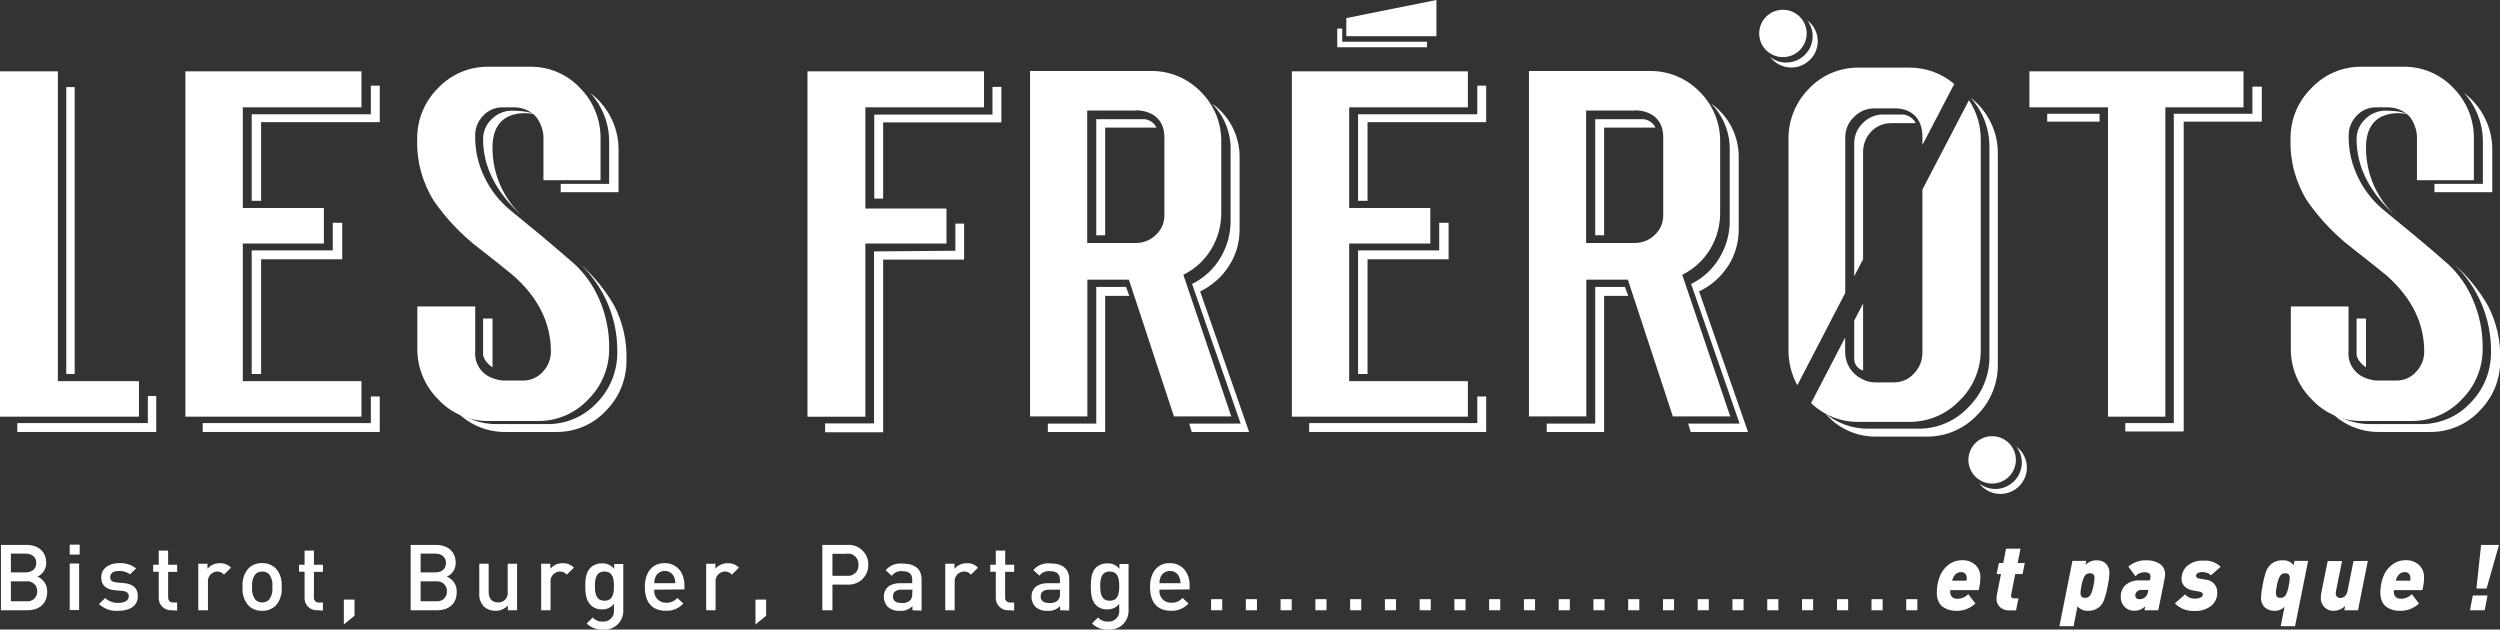 <svg width="822" height="207" viewBox="0 0 822 207" fill="none" xmlns="http://www.w3.org/2000/svg">
<rect x="0" y="0" width="822" height="207" fill="#333333" stroke="none"/>
<g clip-path="url(#clip0_716_1425)">
<path d="M441.31 13.716H469.207V15.54H439.683V9.375H441.328L441.31 13.716Z" fill="white"/>
<path d="M176.232 38.376C175.335 37.416 174.252 36.647 173.048 36.117C171.845 35.587 170.545 35.307 169.23 35.294H165.336C164.116 35.267 162.904 35.501 161.782 35.979C160.66 36.457 159.652 37.168 158.828 38.066C157.979 38.948 157.313 39.989 156.867 41.128C156.422 42.267 156.206 43.483 156.232 44.705C156.172 49.55 157.288 54.338 159.486 58.658C161.446 62.618 164.21 66.127 167.603 68.964C170.857 71.602 174.41 74.521 178.261 77.719C182.1 80.91 185.573 83.957 188.919 86.838C192.401 90.095 195.166 94.039 197.036 98.421C199.264 103.507 200.374 109.012 200.29 114.562C200.328 117.682 199.736 120.777 198.549 123.664C197.362 126.55 195.603 129.168 193.38 131.361C191.276 133.61 188.728 135.398 185.896 136.614C183.063 137.829 180.009 138.444 176.926 138.42H160.473C157.407 138.44 154.371 137.822 151.557 136.607C148.743 135.392 146.214 133.605 144.13 131.361C141.906 129.168 140.148 126.55 138.96 123.664C137.773 120.777 137.181 117.682 137.219 114.562V100.773H156.25V115.547C156.095 117.345 156.515 119.146 157.452 120.69C158.388 122.234 159.792 123.442 161.46 124.138C162.698 124.669 164.012 125.001 165.354 125.123H172.027C173.238 125.131 174.436 124.881 175.543 124.391C176.649 123.9 177.638 123.18 178.444 122.278C180.197 120.477 181.163 118.057 181.131 115.547C181.131 106.355 177.121 98.135 169.102 90.888C167.676 89.702 165.647 88.042 162.996 85.945C160.345 83.847 158.517 82.406 157.512 81.64C151.727 77.212 146.68 71.9 142.558 65.899C138.789 59.827 136.918 52.773 137.183 45.635C137.14 42.526 137.73 39.44 138.918 36.565C140.105 33.69 141.866 31.085 144.093 28.91C146.193 26.692 148.727 24.929 151.539 23.73C154.35 22.531 157.379 21.923 160.437 21.942H174.257C177.335 21.898 180.388 22.494 183.221 23.694C186.054 24.894 188.605 26.67 190.71 28.91C192.894 31.109 194.616 33.722 195.774 36.594C196.932 39.466 197.504 42.54 197.456 45.635V59.26H178.681V44.669C178.505 42.376 177.653 40.187 176.232 38.376Z" fill="white"/>
<path d="M175.5 37.5C175.5 37.5 161.936 34.418 161.936 48.444C161.902 52.751 162.784 57.017 164.524 60.959C166.263 64.902 168.82 68.432 172.027 71.316C163.24 63.522 158.846 55.01 158.846 45.781C158.831 44.537 159.077 43.304 159.568 42.16C160.059 41.017 160.785 39.989 161.698 39.142C162.579 38.254 163.631 37.553 164.79 37.08C165.949 36.606 167.192 36.371 168.444 36.388C173.8 36.442 175.5 37.5 175.5 37.5ZM158.846 116.568V104.731H161.936V120.8C158.846 118.666 158.846 116.568 158.846 116.568ZM190.857 86.893C195.304 90.816 199.072 95.444 202.008 100.591C204.814 106.083 206.179 112.195 205.975 118.356C206.024 121.449 205.452 124.52 204.294 127.389C203.135 130.259 201.413 132.868 199.229 135.063C197.127 137.307 194.577 139.087 191.743 140.287C188.909 141.487 185.854 142.081 182.776 142.031H166.506C163.247 142.106 160.011 141.461 157.031 140.143C154.051 138.825 151.399 136.866 149.267 134.407C153.217 137.738 158.245 139.526 163.416 139.441H179.869C182.93 139.481 185.965 138.882 188.78 137.682C191.595 136.482 194.127 134.708 196.213 132.473C198.406 130.25 200.132 127.613 201.291 124.716C202.449 121.819 203.016 118.72 202.959 115.602C203.019 110.245 201.976 104.932 199.894 99.994C197.813 95.055 194.736 90.596 190.857 86.893ZM200.29 60.445V46.821C200.361 40.825 198.154 35.024 194.111 30.587C197.027 32.779 199.386 35.625 200.996 38.895C202.606 42.165 203.423 45.768 203.379 49.411V63.2H184.367V60.445H200.29Z" fill="white"/>
<path d="M792.311 38.376C791.415 37.416 790.331 36.647 789.128 36.117C787.924 35.587 786.625 35.307 785.31 35.294H781.343C780.122 35.267 778.911 35.501 777.788 35.979C776.666 36.457 775.659 37.168 774.834 38.066C773.986 38.948 773.319 39.989 772.874 41.128C772.428 42.267 772.213 43.483 772.238 44.705C772.178 49.55 773.294 54.338 775.493 58.658C777.453 62.623 780.224 66.133 783.628 68.964C786.863 71.608 790.428 74.527 794.267 77.719C798.107 80.91 801.671 83.957 804.925 86.838C808.413 90.09 811.179 94.036 813.042 98.421C815.27 103.507 816.38 109.012 816.296 114.562C816.335 117.682 815.743 120.777 814.555 123.664C813.368 126.55 811.61 129.168 809.386 131.361C807.283 133.61 804.734 135.398 801.902 136.614C799.07 137.829 796.016 138.444 792.933 138.42H776.48C773.414 138.44 770.377 137.822 767.563 136.607C764.749 135.392 762.22 133.605 760.136 131.361C757.912 129.168 756.154 126.55 754.967 123.664C753.78 120.777 753.187 117.682 753.226 114.562V100.773H772.202V115.547C772.046 117.345 772.467 119.146 773.403 120.69C774.34 122.234 775.743 123.442 777.412 124.138C778.65 124.669 779.964 125.001 781.306 125.123H787.979C789.189 125.131 790.388 124.881 791.495 124.391C792.601 123.9 793.59 123.18 794.395 122.278C796.149 120.477 797.115 118.057 797.083 115.547C797.083 106.355 793.073 98.135 785.054 90.888C783.628 89.702 781.598 88.042 778.948 85.945C776.297 83.847 774.487 82.406 773.463 81.64C767.683 77.207 762.637 71.895 758.509 65.899C754.741 59.827 752.87 52.773 753.135 45.635C753.091 42.526 753.681 39.44 754.869 36.565C756.057 33.69 757.818 31.085 760.045 28.91C762.144 26.692 764.679 24.929 767.49 23.73C770.302 22.531 773.331 21.923 776.388 21.942H790.209C793.286 21.898 796.339 22.494 799.172 23.694C802.005 24.894 804.556 26.67 806.662 28.91C808.846 31.109 810.567 33.722 811.726 36.594C812.884 39.466 813.456 42.54 813.408 45.635V59.26H794.688V44.669C794.533 42.384 793.706 40.195 792.311 38.376V38.376Z" fill="white"/>
<path d="M791.506 37.5C791.506 37.5 777.942 34.418 777.942 48.444C777.908 52.751 778.79 57.017 780.53 60.959C782.269 64.902 784.827 68.432 788.033 71.316C779.246 63.522 774.852 55.01 774.852 45.781C774.837 44.537 775.083 43.304 775.574 42.16C776.066 41.017 776.791 39.989 777.704 39.142C778.586 38.255 779.638 37.554 780.797 37.081C781.956 36.608 783.198 36.372 784.45 36.388C789.806 36.442 791.506 37.5 791.506 37.5ZM774.852 116.568V104.731H777.942V120.8C774.852 118.666 774.852 116.568 774.852 116.568ZM806.936 86.893C811.383 90.815 815.151 95.444 818.088 100.591C820.899 106.081 822.271 112.193 822.073 118.356C822.118 121.45 821.543 124.522 820.381 127.391C819.22 130.26 817.495 132.869 815.309 135.063C813.206 137.307 810.656 139.087 807.822 140.287C804.988 141.487 801.934 142.081 798.856 142.031H782.585C779.329 142.106 776.096 141.461 773.119 140.143C770.142 138.825 767.494 136.866 765.364 134.407C769.307 137.739 774.329 139.529 779.496 139.441H795.949C799.006 139.479 802.038 138.878 804.85 137.678C807.661 136.479 810.19 134.706 812.274 132.473C814.47 130.251 816.199 127.614 817.36 124.717C818.522 121.82 819.092 118.721 819.038 115.602C819.097 110.245 818.054 104.933 815.972 99.995C813.89 95.056 810.815 90.597 806.936 86.893V86.893ZM816.369 60.445V46.821C816.441 40.825 814.233 35.024 810.19 30.587C813.107 32.779 815.466 35.625 817.076 38.895C818.686 42.165 819.502 45.767 819.459 49.411V63.2H800.446V60.445H816.369Z" fill="white"/>
<path d="M311.202 68.562V80.072H284.53V137.015H265.499V23.456H323.542V35.294H284.53V68.562H311.202Z" fill="white"/>
<path d="M287.455 65.297V37.683H326.321V28.563H329.246V40.236H290.38V65.297H287.455ZM314.128 82.442V73.523H316.998V85.361H290.38V142.122H271.294V139.204H287.382V82.661L314.128 82.442Z" fill="white"/>
<path d="M338.679 23.346H378.35C381.415 23.294 384.458 23.873 387.289 25.047C390.119 26.221 392.677 27.964 394.803 30.168C396.992 32.325 398.719 34.904 399.879 37.748C401.038 40.592 401.606 43.642 401.549 46.711V69.748C401.619 74.059 400.465 78.302 398.221 81.987C396.043 85.59 392.869 88.49 389.081 90.34L404.839 136.906H385.991L371.183 91.963H357.527V136.906H338.679V23.346ZM373.414 36.333H357.472V79.889H373.414C374.647 79.913 375.872 79.688 377.016 79.227C378.159 78.766 379.198 78.079 380.068 77.208C380.956 76.395 381.662 75.405 382.141 74.302C382.62 73.199 382.86 72.008 382.847 70.806V45.27C382.902 35.84 373.468 36.278 373.468 36.278L373.414 36.333Z" fill="white"/>
<path d="M371.311 97.271H363.377V142.031H344.529V139.277H360.452V94.353H370.233L371.311 97.271ZM380.269 41.951H363.377V77.354H360.452V39.197H376.394C377.219 39.296 378.006 39.6 378.683 40.081C379.36 40.562 379.905 41.205 380.269 41.951V41.951ZM394.602 95.812L410.708 142.031H391.841L391.019 139.277H407.929L391.951 93.368C395.796 91.476 399.014 88.519 401.22 84.85C403.49 81.113 404.668 76.817 404.62 72.447V49.575C404.711 46.695 404.21 43.827 403.147 41.148C402.085 38.469 400.483 36.036 398.441 33.998C401.328 36.021 403.672 38.721 405.266 41.86C406.86 45 407.655 48.482 407.581 52.001V75.366C407.624 79.653 406.403 83.858 404.071 87.459C401.754 91.067 398.475 93.96 394.602 95.812V95.812Z" fill="white"/>
<path d="M502.717 23.346H542.388C545.453 23.295 548.495 23.875 551.326 25.048C554.157 26.222 556.715 27.965 558.841 30.168C561.03 32.325 562.757 34.904 563.917 37.748C565.076 40.592 565.645 43.642 565.587 46.711V69.748C565.648 74.058 564.495 78.298 562.259 81.986C560.081 85.59 556.907 88.49 553.119 90.34L568.896 136.905H550.029L535.24 91.963H521.584V136.905H502.717V23.346ZM537.452 36.333H521.51V79.889H537.452C538.685 79.913 539.91 79.688 541.054 79.227C542.197 78.766 543.236 78.079 544.106 77.208C544.991 76.394 545.694 75.403 546.17 74.3C546.645 73.197 546.883 72.006 546.867 70.805V45.27C546.94 35.84 537.525 36.278 537.525 36.278L537.452 36.333Z" fill="white"/>
<path d="M535.349 97.271H527.434V142.031H508.567V139.277H524.509V94.353H534.289L535.349 97.271ZM544.326 41.951H527.434V77.354H524.509V39.197H540.45C541.275 39.298 542.061 39.602 542.738 40.083C543.415 40.564 543.96 41.206 544.326 41.951V41.951ZM558.658 95.812L574.746 142.031H555.898L555.075 139.277H571.985L556.044 93.368C559.896 91.486 563.117 88.527 565.312 84.85C567.597 81.118 568.782 76.82 568.731 72.447V49.575C568.818 46.696 568.315 43.829 567.252 41.151C566.19 38.472 564.591 36.038 562.552 33.998C565.44 36.02 567.785 38.719 569.379 41.859C570.973 44.999 571.768 48.482 571.693 52.001V75.366C571.733 79.65 570.519 83.852 568.201 87.459C565.86 91.073 562.555 93.966 558.658 95.812V95.812Z" fill="white"/>
<path d="M655.019 158.994C659.33 158.994 662.825 155.507 662.825 151.205C662.825 146.904 659.33 143.417 655.019 143.417C650.707 143.417 647.212 146.904 647.212 151.205C647.212 155.507 650.707 158.994 655.019 158.994Z" fill="white"/>
<path d="M662.953 146.81C664.125 148.319 664.768 150.171 664.781 152.081C664.776 154.39 663.853 156.603 662.215 158.234C660.577 159.865 658.357 160.781 656.042 160.781C654.135 160.76 652.287 160.12 650.777 158.957C651.591 160.027 652.641 160.894 653.846 161.492C655.051 162.09 656.378 162.402 657.724 162.404C658.871 162.404 660.006 162.179 661.066 161.74C662.125 161.302 663.087 160.659 663.897 159.85C664.707 159.04 665.349 158.079 665.786 157.021C666.223 155.963 666.447 154.83 666.444 153.686C666.431 152.349 666.109 151.033 665.504 149.841C664.898 148.648 664.025 147.611 662.953 146.81Z" fill="white"/>
<path d="M586.226 18.787C590.537 18.787 594.032 15.3 594.032 10.998C594.032 6.697 590.537 3.21 586.226 3.21C581.915 3.21 578.42 6.697 578.42 10.998C578.42 15.3 581.915 18.787 586.226 18.787Z" fill="white"/>
<path d="M594.179 6.621C595.355 8.121 595.998 9.969 596.007 11.874C596.007 14.181 595.088 16.395 593.453 18.026C591.817 19.658 589.599 20.574 587.287 20.574C585.378 20.561 583.527 19.92 582.021 18.75C582.835 19.82 583.885 20.688 585.09 21.285C586.295 21.883 587.623 22.196 588.968 22.198C590.115 22.198 591.251 21.972 592.31 21.534C593.369 21.095 594.331 20.453 595.141 19.643C595.951 18.833 596.593 17.872 597.03 16.814C597.467 15.757 597.691 14.623 597.689 13.479C597.674 12.143 597.35 10.829 596.741 9.639C596.132 8.449 595.255 7.416 594.179 6.621V6.621Z" fill="white"/>
<path d="M616.153 125.725H622.661C623.917 125.739 625.162 125.486 626.312 124.983C627.463 124.479 628.493 123.738 629.334 122.806C630.23 121.883 630.936 120.793 631.409 119.597C631.883 118.401 632.116 117.124 632.094 115.839V62.306L647.395 32.94C649.988 36.826 651.339 41.405 651.271 46.073V114.854C651.325 117.993 650.733 121.11 649.532 124.012C648.331 126.914 646.546 129.539 644.288 131.726C642.149 133.959 639.574 135.731 636.722 136.932C633.87 138.134 630.802 138.739 627.706 138.711H611.253C608.345 138.768 605.454 138.251 602.747 137.19C600.039 136.129 597.569 134.545 595.477 132.528L606.683 110.987V115.839C606.696 117.662 607.215 119.445 608.183 120.991C609.152 122.536 610.531 123.784 612.167 124.594C613.392 125.27 614.755 125.657 616.153 125.725V125.725Z" fill="white"/>
<path d="M612.588 121.84V99.807L609.663 105.424V118.192C609.707 119.029 610.014 119.83 610.538 120.484C611.063 121.139 611.779 121.613 612.588 121.84V121.84Z" fill="white"/>
<path d="M647.889 32.084C651.935 36.529 654.16 42.33 654.123 48.335V117.116C654.162 120.233 653.57 123.326 652.382 126.209C651.195 129.093 649.437 131.707 647.212 133.896C645.109 136.145 642.561 137.934 639.728 139.149C636.896 140.364 633.842 140.979 630.759 140.955H614.306C609.139 141.01 604.122 139.225 600.156 135.921C602.222 138.375 604.814 140.335 607.741 141.654C610.668 142.974 613.855 143.62 617.066 143.545H633.52C636.595 143.573 639.642 142.969 642.473 141.77C645.304 140.571 647.857 138.804 649.973 136.578C652.211 134.38 653.977 131.751 655.165 128.85C656.353 125.95 656.938 122.839 656.883 119.706V50.706C656.941 47.117 656.159 43.565 654.597 40.332C653.035 37.098 650.738 34.274 647.889 32.084Z" fill="white"/>
<path d="M625.586 37.647H619.078C617.846 37.651 616.629 37.904 615.498 38.39C614.367 38.876 613.346 39.584 612.496 40.474C611.583 41.342 610.859 42.391 610.372 43.552C609.884 44.713 609.643 45.963 609.663 47.222V90.833L612.588 85.215V50.232C612.548 48.949 612.763 47.671 613.221 46.472C613.679 45.273 614.371 44.176 615.257 43.246C616.129 42.341 617.182 41.629 618.347 41.154C619.512 40.68 620.763 40.454 622.021 40.492H629.9C629.489 39.686 628.875 39.001 628.119 38.502C627.363 38.003 626.49 37.709 625.586 37.647V37.647Z" fill="white"/>
<path d="M632.094 45.106V47.678L642.551 27.615C638.423 24.081 633.145 22.168 627.706 22.234H611.253C608.182 22.183 605.133 22.77 602.301 23.957C599.469 25.144 596.914 26.905 594.8 29.128C592.593 31.356 590.858 34.005 589.699 36.916C588.54 39.827 587.981 42.941 588.054 46.073V114.854C587.987 118.978 588.988 123.049 590.961 126.673L606.719 96.305V45.051C606.727 43.822 606.983 42.606 607.473 41.478C607.963 40.349 608.677 39.331 609.571 38.485C610.419 37.593 611.44 36.881 612.571 36.392C613.702 35.903 614.92 35.647 616.153 35.64H622.661C622.661 35.64 632.094 34.783 632.094 45.106Z" fill="white"/>
<path d="M24.552 28.636H21.791V122.953H24.552V28.636Z" fill="white"/>
<path d="M48.61 130.193V139.112H21.791H5.686V142.031H24.552H51.37V130.193H48.61Z" fill="white"/>
<path d="M45.685 136.997V125.324H25.247H24.552H21.791H20.804H19.031V23.456H0V125.324V136.997H19.031H45.685Z" fill="white"/>
<path d="M121.936 139.112H82.76H66.654V142.031H85.849H124.861V130.357H121.936V139.112Z" fill="white"/>
<path d="M85.849 66.027V40.163H124.861V28.162H121.936V37.573H82.759V66.027H85.849Z" fill="white"/>
<path d="M79.835 68.38V35.294H118.847V23.456H79.835H60.968V35.294V68.38V80.071V125.324V136.997H79.835H118.847V125.324H86.324H85.849H82.76H81.882H79.835V80.071H106.489V68.38H79.835Z" fill="white"/>
<path d="M112.521 73.25H109.413V82.333H82.759V122.971H85.849V85.252H112.521V73.25Z" fill="white"/>
<path d="M485.734 139.112H446.539H430.451V142.031H449.647H488.659V130.357H485.734V139.112Z" fill="white"/>
<path d="M449.647 66.027V40.163H488.659V28.162H485.734V37.573H446.539V66.027H449.647Z" fill="white"/>
<path d="M443.614 68.38V35.294H482.644V23.456H443.614H424.766V35.294V68.38V80.071V125.324V136.997H443.614H482.644V125.324H450.122H449.646H446.539H445.679H443.614V80.071H470.286V68.38H443.614Z" fill="white"/>
<path d="M476.301 73.25H473.211V82.333H446.539V122.971H449.647V85.252H476.301V73.25Z" fill="white"/>
<path d="M690.338 37.409H673.117V39.999H690.338V37.409Z" fill="white"/>
<path d="M711.965 136.997V35.294H737.668V23.456H711.965H693.117H667.267V35.294H693.117V37.409H693.099V39.999H693.117V136.997H711.965Z" fill="white"/>
<path d="M740.593 28.49V37.409H714.743V139.113H698.802V141.867H717.998V39.999H743.683V28.49H740.593Z" fill="white"/>
<path d="M442.663 5.946V11.892H472.297V0L442.663 5.946Z" fill="white"/>
<path d="M9.012 200.653H0.311V179.167H8.683C12.687 179.167 15.191 181.428 15.191 185.058C15.211 186.017 14.946 186.96 14.428 187.768C13.911 188.577 13.165 189.214 12.285 189.6C13.275 189.992 14.119 190.682 14.698 191.574C15.278 192.467 15.566 193.517 15.521 194.579C15.521 198.537 12.833 200.653 9.012 200.653ZM8.409 182.03H3.583V188.195H8.409C10.493 188.195 11.919 187.101 11.919 185.113C11.919 183.124 10.493 182.03 8.409 182.03ZM8.72 191.15H3.583V197.698H8.72C9.175 197.748 9.636 197.7 10.071 197.556C10.506 197.412 10.904 197.176 11.239 196.864C11.575 196.553 11.838 196.172 12.012 195.75C12.186 195.327 12.267 194.871 12.248 194.415C12.264 193.96 12.182 193.506 12.006 193.086C11.831 192.665 11.567 192.287 11.232 191.977C10.898 191.668 10.5 191.433 10.066 191.291C9.633 191.148 9.174 191.1 8.72 191.15V191.15Z" fill="white"/>
<path d="M22.925 182.34V179.075H26.197V182.34H22.925ZM22.925 200.58V185.277H26.014V200.58H22.925Z" fill="white"/>
<path d="M38.975 200.835C37.808 200.931 36.634 200.785 35.526 200.405C34.418 200.025 33.402 199.42 32.541 198.628L34.57 196.622C35.158 197.171 35.852 197.596 36.609 197.872C37.366 198.148 38.171 198.268 38.975 198.227C40.804 198.227 42.339 197.552 42.339 196.111C42.339 195.089 41.773 194.415 40.273 194.287L37.824 194.068C34.954 193.831 33.29 192.536 33.29 189.855C33.29 186.863 35.868 185.167 39.067 185.167C41.108 185.033 43.128 185.642 44.752 186.882L42.778 188.852C41.694 188.049 40.36 187.655 39.012 187.739C37.184 187.739 36.233 188.541 36.233 189.691C36.233 190.84 36.709 191.296 38.336 191.515L40.767 191.733C43.637 191.971 45.319 193.32 45.319 196.038C45.356 199.175 42.632 200.835 38.975 200.835Z" fill="white"/>
<path d="M56.398 200.652C55.831 200.682 55.265 200.592 54.736 200.387C54.208 200.182 53.729 199.867 53.331 199.464C52.934 199.06 52.627 198.577 52.431 198.046C52.234 197.515 52.153 196.949 52.193 196.384V187.976H50.365V185.678H52.193V181.027H55.282V185.678H58.244V188.031H55.282V196.293C55.282 197.406 55.813 198.117 56.964 198.117H58.244V200.744L56.398 200.652Z" fill="white"/>
<path d="M73.637 188.943C73.357 188.608 73.004 188.342 72.604 188.165C72.205 187.988 71.77 187.905 71.333 187.922C70.91 187.944 70.496 188.052 70.116 188.239C69.735 188.425 69.397 188.686 69.12 189.006C68.844 189.327 68.635 189.7 68.506 190.102C68.377 190.505 68.332 190.93 68.372 191.351V200.653H65.191V185.35H68.226V187.01C68.723 186.418 69.348 185.946 70.054 185.631C70.76 185.315 71.529 185.163 72.302 185.186C72.981 185.154 73.658 185.268 74.289 185.52C74.92 185.772 75.489 186.155 75.959 186.645L73.637 188.943Z" fill="white"/>
<path d="M90.766 199.011C90.169 199.615 89.453 200.088 88.663 200.402C87.874 200.716 87.028 200.863 86.178 200.835C85.331 200.868 84.486 200.722 83.698 200.408C82.911 200.093 82.199 199.618 81.608 199.011C80.91 198.184 80.388 197.224 80.073 196.189C79.759 195.154 79.659 194.067 79.779 192.992C79.662 191.918 79.764 190.831 80.078 189.796C80.392 188.762 80.912 187.802 81.608 186.973C82.201 186.369 82.913 185.895 83.7 185.581C84.487 185.267 85.331 185.12 86.178 185.149C87.027 185.124 87.872 185.273 88.662 185.587C89.451 185.901 90.167 186.372 90.766 186.973C91.458 187.804 91.976 188.765 92.29 189.798C92.604 190.832 92.708 191.918 92.595 192.992C92.711 194.066 92.609 195.153 92.295 196.187C91.981 197.221 91.461 198.182 90.766 199.011V199.011ZM88.481 188.797C88.182 188.507 87.827 188.279 87.437 188.129C87.048 187.979 86.632 187.908 86.215 187.922C85.8 187.907 85.386 187.978 85 188.128C84.613 188.279 84.261 188.506 83.966 188.797C83.097 190.013 82.718 191.511 82.906 192.992C82.718 194.468 83.097 195.96 83.966 197.169C84.259 197.465 84.609 197.699 84.996 197.856C85.383 198.013 85.797 198.089 86.215 198.081C86.634 198.088 87.051 198.01 87.44 197.854C87.83 197.697 88.184 197.464 88.481 197.169C89.351 195.96 89.73 194.468 89.542 192.992C89.729 191.511 89.35 190.013 88.481 188.797V188.797Z" fill="white"/>
<path d="M104.35 200.652C103.783 200.685 103.215 200.597 102.685 200.393C102.155 200.189 101.675 199.874 101.277 199.47C100.879 199.066 100.572 198.582 100.377 198.049C100.181 197.517 100.102 196.95 100.145 196.384V187.976H98.317V185.678H100.145V181.027H103.216V185.678H106.178V188.031H103.216V196.293C103.176 196.531 103.191 196.774 103.26 197.005C103.329 197.236 103.451 197.448 103.615 197.624C103.779 197.8 103.982 197.937 104.208 198.022C104.434 198.108 104.676 198.14 104.916 198.117H106.178V200.744L104.35 200.652Z" fill="white"/>
<path d="M113.051 205.322V197.151H116.561V202.459L113.051 205.322Z" fill="white"/>
<path d="M143.727 200.653H135.025V179.167H143.325C147.329 179.167 149.833 181.428 149.833 185.058C149.855 186.017 149.591 186.962 149.073 187.77C148.555 188.579 147.808 189.216 146.927 189.6C147.917 189.992 148.76 190.682 149.34 191.574C149.92 192.467 150.207 193.517 150.162 194.579C150.235 198.537 147.548 200.653 143.727 200.653ZM143.124 182.03H138.298V188.195H143.124C145.226 188.195 146.634 187.101 146.634 185.113C146.634 183.124 145.153 182.03 143.124 182.03ZM143.435 191.15H138.298V197.698H143.435C143.89 197.748 144.351 197.7 144.786 197.556C145.221 197.412 145.619 197.176 145.954 196.864C146.289 196.553 146.553 196.172 146.727 195.75C146.901 195.327 146.982 194.871 146.963 194.415C146.979 193.96 146.896 193.506 146.721 193.086C146.546 192.665 146.282 192.287 145.947 191.977C145.612 191.668 145.215 191.433 144.781 191.291C144.348 191.148 143.889 191.1 143.435 191.15V191.15Z" fill="white"/>
<path d="M166.981 200.653V199.102C166.46 199.658 165.828 200.099 165.126 200.398C164.424 200.696 163.667 200.845 162.904 200.835C161.512 200.869 160.159 200.373 159.12 199.449C158.577 198.875 158.159 198.193 157.895 197.449C157.631 196.705 157.525 195.913 157.585 195.126V185.35H160.674V194.67C160.674 197.059 162.027 198.081 163.745 198.081C164.19 198.103 164.633 198.027 165.045 197.86C165.457 197.693 165.828 197.438 166.131 197.113C166.434 196.789 166.662 196.402 166.799 195.979C166.937 195.557 166.98 195.11 166.926 194.67V185.35H170.016V200.653H166.981Z" fill="white"/>
<path d="M186.359 188.943C186.083 188.609 185.733 188.342 185.337 188.165C184.94 187.988 184.508 187.905 184.074 187.922C183.643 187.932 183.219 188.031 182.828 188.212C182.437 188.394 182.087 188.653 181.801 188.974C181.515 189.296 181.298 189.673 181.164 190.082C181.029 190.491 180.981 190.922 181.021 191.351V200.653H177.932V185.35H180.948V187.01C181.448 186.417 182.076 185.944 182.786 185.628C183.495 185.312 184.267 185.161 185.043 185.186C185.722 185.154 186.399 185.268 187.03 185.52C187.66 185.772 188.23 186.155 188.699 186.645L186.359 188.943Z" fill="white"/>
<path d="M198.388 207.018C197.383 207.088 196.374 206.944 195.428 206.594C194.482 206.245 193.622 205.7 192.904 204.994L194.878 203.024C195.301 203.478 195.817 203.836 196.391 204.072C196.966 204.308 197.585 204.417 198.206 204.392C198.717 204.426 199.23 204.347 199.707 204.159C200.183 203.971 200.612 203.68 200.962 203.306C201.312 202.933 201.575 202.486 201.73 201.999C201.886 201.511 201.931 200.995 201.862 200.489V198.537C201.4 199.136 200.799 199.615 200.112 199.933C199.424 200.25 198.67 200.397 197.913 200.361C197.243 200.39 196.574 200.284 195.945 200.049C195.317 199.813 194.743 199.454 194.257 198.993C192.776 197.516 192.429 195.345 192.429 192.792C192.429 190.238 192.685 188.049 194.257 186.572C195.252 185.665 196.566 185.187 197.913 185.24C198.682 185.189 199.452 185.329 200.154 185.647C200.856 185.965 201.468 186.452 201.935 187.064V185.441H204.933V200.653C204.968 201.512 204.822 202.369 204.503 203.169C204.185 203.968 203.701 204.691 203.083 205.292C202.466 205.892 201.729 206.356 200.92 206.654C200.111 206.951 199.249 207.075 198.388 207.018V207.018ZM198.754 187.922C195.975 187.922 195.61 190.293 195.61 192.719C195.61 195.144 195.975 197.516 198.754 197.516C201.533 197.516 201.862 195.126 201.862 192.719C201.862 190.311 201.533 187.922 198.754 187.922V187.922Z" fill="white"/>
<path d="M215.134 193.886C215.059 194.433 215.105 194.991 215.269 195.519C215.433 196.047 215.712 196.533 216.085 196.942C216.458 197.351 216.917 197.673 217.429 197.885C217.94 198.098 218.493 198.196 219.046 198.172C219.735 198.205 220.423 198.081 221.056 197.809C221.69 197.537 222.253 197.125 222.703 196.603L224.677 198.427C223.96 199.228 223.072 199.859 222.079 200.272C221.085 200.686 220.012 200.872 218.937 200.817C215.079 200.817 212.026 198.792 212.026 192.974C212.026 188.013 214.604 185.149 218.535 185.149C222.465 185.149 225.043 188.177 225.043 192.445V193.794L215.134 193.886ZM221.606 189.672C221.36 189.082 220.94 188.58 220.401 188.235C219.862 187.889 219.23 187.716 218.589 187.739C217.944 187.716 217.308 187.889 216.763 188.234C216.218 188.579 215.79 189.08 215.536 189.672C215.248 190.327 215.11 191.037 215.134 191.752H222.045C222.058 191.034 221.908 190.323 221.606 189.672V189.672Z" fill="white"/>
<path d="M240.637 188.943C240.357 188.608 240.004 188.342 239.604 188.165C239.205 187.988 238.77 187.905 238.333 187.922C237.902 187.932 237.478 188.031 237.087 188.212C236.696 188.394 236.347 188.653 236.06 188.974C235.774 189.296 235.557 189.673 235.423 190.082C235.289 190.491 235.24 190.922 235.28 191.351V200.653H232.191V185.35H235.226V187.01C235.723 186.418 236.348 185.946 237.054 185.631C237.76 185.315 238.529 185.163 239.302 185.186C239.981 185.154 240.658 185.268 241.289 185.52C241.92 185.772 242.489 186.155 242.959 186.645L240.637 188.943Z" fill="white"/>
<path d="M248.406 205.322V197.151H251.916V202.459L248.406 205.322Z" fill="white"/>
<path d="M278.607 192.208H273.708V200.653H270.38V179.167H278.607C279.498 179.1 280.393 179.221 281.235 179.52C282.077 179.818 282.847 180.289 283.496 180.902C284.144 181.515 284.658 182.257 285.003 183.079C285.348 183.902 285.517 184.787 285.499 185.678C285.519 186.571 285.352 187.458 285.008 188.283C284.665 189.107 284.152 189.851 283.502 190.466C282.853 191.081 282.083 191.554 281.239 191.854C280.396 192.154 279.5 192.274 278.607 192.208ZM278.424 182.085H273.708V189.326H278.424C278.928 189.39 279.439 189.341 279.922 189.183C280.404 189.025 280.845 188.762 281.213 188.412C281.58 188.063 281.865 187.636 282.047 187.163C282.229 186.69 282.303 186.183 282.263 185.678C282.297 185.17 282.218 184.66 282.031 184.186C281.843 183.711 281.553 183.284 281.181 182.936C280.808 182.587 280.363 182.324 279.877 182.168C279.391 182.011 278.876 181.964 278.369 182.03L278.424 182.085Z" fill="white"/>
<path d="M300.014 200.653V199.267C299.493 199.818 298.855 200.245 298.146 200.516C297.437 200.788 296.676 200.897 295.919 200.835C295.178 200.893 294.433 200.8 293.729 200.562C293.025 200.323 292.377 199.945 291.824 199.449C291 198.55 290.561 197.365 290.6 196.148C290.6 193.594 292.428 191.752 295.901 191.752H299.941V190.658C299.941 188.724 298.991 187.794 296.596 187.794C295.949 187.728 295.297 187.835 294.706 188.104C294.114 188.374 293.606 188.795 293.232 189.326L291.203 187.502C291.867 186.715 292.714 186.102 293.67 185.718C294.626 185.333 295.662 185.188 296.687 185.295C300.892 185.295 303.013 187.119 303.013 190.548V200.78L300.014 200.653ZM300.014 193.886H296.358C294.53 193.886 293.598 194.707 293.598 196.093C293.598 197.479 294.475 198.263 296.413 198.263C296.926 198.328 297.448 198.284 297.942 198.133C298.437 197.982 298.894 197.728 299.283 197.388C299.538 197.073 299.727 196.711 299.84 196.323C299.953 195.935 299.988 195.528 299.941 195.126L300.014 193.886Z" fill="white"/>
<path d="M319.246 188.943C318.966 188.608 318.613 188.342 318.214 188.165C317.814 187.988 317.38 187.905 316.943 187.922C316.512 187.932 316.088 188.031 315.697 188.212C315.306 188.394 314.956 188.653 314.67 188.974C314.383 189.296 314.166 189.673 314.032 190.082C313.898 190.491 313.85 190.922 313.89 191.351V200.653H310.8V185.35H313.835V187.01C314.332 186.418 314.957 185.946 315.663 185.631C316.369 185.315 317.138 185.163 317.912 185.186C318.59 185.154 319.268 185.268 319.898 185.52C320.529 185.772 321.098 186.155 321.568 186.645L319.246 188.943Z" fill="white"/>
<path d="M331.623 200.652C331.056 200.682 330.49 200.592 329.962 200.387C329.433 200.182 328.954 199.867 328.557 199.464C328.159 199.06 327.852 198.577 327.656 198.046C327.459 197.515 327.378 196.949 327.418 196.384V187.976H325.59V185.678H327.418V181.027H330.508V185.678H333.451V188.031H330.489V196.293C330.449 196.531 330.464 196.774 330.533 197.005C330.602 197.236 330.724 197.448 330.888 197.624C331.052 197.8 331.255 197.937 331.481 198.022C331.707 198.108 331.949 198.14 332.189 198.117H333.451V200.744L331.623 200.652Z" fill="white"/>
<path d="M348.569 200.653V199.267C348.048 199.817 347.409 200.243 346.7 200.514C345.992 200.786 345.231 200.895 344.474 200.835C343.73 200.896 342.982 200.804 342.274 200.565C341.567 200.327 340.916 199.947 340.361 199.449C339.55 198.543 339.118 197.362 339.154 196.148C339.154 193.594 340.983 191.752 344.456 191.752H348.496V190.658C348.496 188.724 347.527 187.794 345.151 187.794C344.509 187.722 343.86 187.821 343.269 188.08C342.678 188.34 342.167 188.751 341.787 189.271L339.758 187.447C340.42 186.659 341.267 186.045 342.224 185.661C343.18 185.276 344.217 185.131 345.242 185.24C349.447 185.24 351.567 187.064 351.567 190.493V200.726L348.569 200.653ZM348.569 193.886H344.913C343.085 193.886 342.171 194.707 342.171 196.093C342.171 197.479 343.048 198.263 344.986 198.263C345.499 198.328 346.021 198.284 346.515 198.133C347.01 197.982 347.467 197.728 347.856 197.388C348.111 197.073 348.3 196.711 348.413 196.323C348.526 195.935 348.561 195.528 348.515 195.126L348.569 193.886Z" fill="white"/>
<path d="M364.529 207.018C363.523 207.088 362.514 206.944 361.569 206.594C360.623 206.245 359.763 205.7 359.045 204.994L361.019 203.024C361.441 203.478 361.958 203.836 362.532 204.072C363.106 204.308 363.725 204.417 364.346 204.392C364.858 204.426 365.37 204.347 365.847 204.159C366.324 203.971 366.753 203.68 367.103 203.306C367.453 202.933 367.715 202.486 367.871 201.999C368.026 201.511 368.071 200.995 368.002 200.489V198.537C367.54 199.136 366.94 199.615 366.252 199.933C365.565 200.25 364.81 200.397 364.054 200.361C363.383 200.39 362.714 200.284 362.086 200.049C361.458 199.813 360.883 199.454 360.397 198.993C358.917 197.516 358.661 195.345 358.661 192.792C358.661 190.238 358.917 188.049 360.397 186.572C361.393 185.665 362.707 185.187 364.054 185.24C364.823 185.189 365.593 185.329 366.295 185.647C366.997 185.965 367.609 186.452 368.075 187.064V185.441H371.074V200.653C371.106 201.511 370.958 202.367 370.638 203.165C370.318 203.963 369.834 204.685 369.218 205.285C368.601 205.885 367.865 206.349 367.057 206.648C366.25 206.946 365.388 207.073 364.529 207.018ZM364.895 187.922C362.116 187.922 361.75 190.293 361.75 192.719C361.75 195.144 362.116 197.516 364.895 197.516C367.673 197.516 368.002 195.126 368.002 192.719C368.002 190.311 367.637 187.922 364.858 187.922H364.895Z" fill="white"/>
<path d="M381.238 193.886C381.159 194.434 381.203 194.993 381.366 195.523C381.529 196.052 381.808 196.539 382.182 196.949C382.555 197.359 383.015 197.681 383.529 197.892C384.042 198.103 384.596 198.199 385.15 198.172C385.839 198.205 386.527 198.081 387.16 197.809C387.794 197.538 388.357 197.125 388.807 196.603L390.781 198.427C390.062 199.231 389.171 199.862 388.174 200.276C387.178 200.69 386.1 200.874 385.022 200.817C381.183 200.817 378.13 198.792 378.13 192.974C378.13 188.013 380.708 185.149 384.639 185.149C388.569 185.149 391.147 188.177 391.147 192.445V193.794L381.238 193.886ZM387.71 189.672C387.464 189.082 387.044 188.58 386.505 188.235C385.966 187.889 385.334 187.716 384.693 187.739C384.048 187.716 383.412 187.889 382.867 188.234C382.322 188.579 381.894 189.08 381.64 189.672C381.352 190.327 381.214 191.037 381.238 191.752H388.149C388.162 191.034 388.012 190.323 387.71 189.672V189.672Z" fill="white"/>
<path d="M398.203 200.653V197.005H401.859V200.653H398.203Z" fill="white"/>
<path d="M409.629 200.653V197.005H413.285V200.653H409.629Z" fill="white"/>
<path d="M421.055 200.653V197.005H424.711V200.653H421.055Z" fill="white"/>
<path d="M432.499 200.653V197.005H436.155V200.653H432.499Z" fill="white"/>
<path d="M443.925 200.653V197.005H447.581V200.653H443.925Z" fill="white"/>
<path d="M455.351 200.653V197.005H459.007V200.653H455.351Z" fill="white"/>
<path d="M466.776 200.653V197.005H470.433V200.653H466.776Z" fill="white"/>
<path d="M478.202 200.653V197.005H481.858V200.653H478.202Z" fill="white"/>
<path d="M489.628 200.653V197.005H493.284V200.653H489.628Z" fill="white"/>
<path d="M501.072 200.653V197.005H504.728V200.653H501.072Z" fill="white"/>
<path d="M512.498 200.653V197.005H516.154V200.653H512.498Z" fill="white"/>
<path d="M523.923 200.653V197.005H527.58V200.653H523.923Z" fill="white"/>
<path d="M535.349 200.653V197.005H539.005V200.653H535.349Z" fill="white"/>
<path d="M546.775 200.653V197.005H550.432V200.653H546.775Z" fill="white"/>
<path d="M558.201 200.653V197.005H561.857V200.653H558.201Z" fill="white"/>
<path d="M569.627 200.653V197.005H573.283V200.653H569.627Z" fill="white"/>
<path d="M581.071 200.653V197.005H584.727V200.653H581.071Z" fill="white"/>
<path d="M592.497 200.653V197.005H596.153V200.653H592.497Z" fill="white"/>
<path d="M604.014 200.653V197.005H607.67V200.653H604.014Z" fill="white"/>
<path d="M615.348 200.653V197.005H619.004V200.653H615.348Z" fill="white"/>
<path d="M626.774 200.653V197.005H630.43V200.653H626.774Z" fill="white"/>
<path d="M651.143 190.147C651.111 191.458 650.927 192.762 650.594 194.032H641.234C641.223 194.256 641.223 194.482 641.234 194.706C641.224 194.999 641.274 195.291 641.381 195.564C641.488 195.837 641.65 196.085 641.856 196.293C642.106 196.507 642.397 196.669 642.711 196.77C643.025 196.87 643.356 196.906 643.684 196.877C644.335 196.867 644.977 196.729 645.574 196.469C646.17 196.209 646.708 195.833 647.158 195.363L649.516 198.446C648.662 199.248 647.656 199.872 646.558 200.283C645.459 200.693 644.29 200.881 643.117 200.835C642.402 200.837 641.689 200.745 640.997 200.561C640.283 200.371 639.605 200.069 638.986 199.668C638.299 199.221 637.753 198.588 637.414 197.844C636.999 196.967 636.798 196.004 636.829 195.035C636.8 193.2 637.11 191.376 637.743 189.654C638.317 188.112 639.303 186.755 640.595 185.733C641.911 184.713 643.536 184.173 645.202 184.2C646.81 184.138 648.379 184.708 649.571 185.787C650.127 186.361 650.555 187.047 650.827 187.798C651.098 188.55 651.205 189.35 651.143 190.147V190.147ZM646.682 190.147C646.708 189.604 646.532 189.072 646.189 188.651C646.009 188.467 645.792 188.324 645.553 188.229C645.313 188.135 645.056 188.092 644.799 188.104C643.373 188.104 642.386 189.052 641.838 190.931H646.591C646.652 190.674 646.682 190.411 646.682 190.147V190.147Z" fill="white"/>
<path d="M665.75 185.113L665.019 188.76H662.605L661.253 195.619C661.239 195.74 661.239 195.862 661.253 195.983C661.253 196.476 661.563 196.731 662.185 196.731H663.666L662.88 200.689H660.686C659.548 200.752 658.432 200.365 657.578 199.613C657.213 199.265 656.923 198.846 656.728 198.382C656.533 197.917 656.437 197.417 656.445 196.913C656.437 196.466 656.48 196.02 656.573 195.582L657.925 188.76H656.499L657.231 185.113H658.657L659.589 180.407H664.342L663.41 185.113H665.75Z" fill="white"/>
<path d="M693.592 188.432C693.531 189.814 693.347 191.187 693.044 192.536C692.781 194.027 692.409 195.496 691.929 196.932C691.656 197.805 691.194 198.609 690.576 199.285C690.045 199.801 689.415 200.204 688.724 200.471C688.033 200.737 687.295 200.861 686.554 200.835C685.9 200.875 685.245 200.762 684.643 200.505C684.04 200.249 683.505 199.856 683.081 199.358L681.783 205.887H677.139L681.417 184.42H685.969L685.695 185.769C686.157 185.265 686.723 184.867 687.354 184.603C687.986 184.338 688.667 184.214 689.351 184.237C690.068 184.222 690.78 184.365 691.435 184.657C691.968 184.899 692.428 185.276 692.77 185.751C693.05 186.162 693.272 186.61 693.428 187.083C693.544 187.523 693.599 187.977 693.592 188.432V188.432ZM688.675 190.092C688.675 189.016 688.199 188.487 687.249 188.487C686.889 188.454 686.527 188.522 686.204 188.683C685.881 188.844 685.61 189.092 685.421 189.399C684.911 190.382 684.565 191.442 684.397 192.536C684.215 193.34 684.105 194.157 684.068 194.98C684.068 196.038 684.543 196.567 685.494 196.567C685.851 196.602 686.212 196.537 686.535 196.379C686.858 196.221 687.13 195.977 687.322 195.673C687.82 194.685 688.165 193.628 688.346 192.536C688.527 191.733 688.637 190.915 688.675 190.092V190.092Z" fill="white"/>
<path d="M711.873 188.907C711.864 189.416 711.803 189.923 711.69 190.421L709.643 200.653H705.109L705.365 199.321C704.91 199.796 704.362 200.171 703.755 200.425C703.148 200.68 702.495 200.807 701.837 200.799C701.218 200.833 700.6 200.731 700.025 200.501C699.451 200.271 698.933 199.918 698.51 199.467C697.721 198.628 697.289 197.517 697.303 196.367C697.258 195.651 697.363 194.935 697.612 194.263C697.861 193.591 698.247 192.978 698.747 192.463C700.054 191.316 701.763 190.733 703.5 190.84H706.882L707.01 190.275C707.067 190.048 707.097 189.815 707.102 189.582C707.102 188.633 706.444 188.159 705.164 188.159C704.596 188.133 704.029 188.237 703.507 188.461C702.984 188.685 702.52 189.025 702.148 189.454L699.789 186.317C701.478 184.849 703.678 184.102 705.914 184.237C707.405 184.189 708.876 184.59 710.137 185.386C710.709 185.771 711.171 186.298 711.475 186.915C711.78 187.533 711.917 188.22 711.873 188.907V188.907ZM706.389 193.977H704.104C703.829 193.958 703.554 193.997 703.296 194.091C703.037 194.186 702.802 194.333 702.605 194.524C702.435 194.695 702.301 194.897 702.21 195.119C702.119 195.341 702.073 195.579 702.075 195.819C702.069 195.982 702.101 196.144 702.168 196.292C702.234 196.441 702.334 196.572 702.458 196.677C702.6 196.801 702.765 196.896 702.944 196.956C703.123 197.015 703.312 197.038 703.5 197.023C703.876 197.031 704.249 196.961 704.595 196.816C704.941 196.672 705.254 196.456 705.511 196.184C705.963 195.675 706.245 195.037 706.316 194.36L706.389 193.977Z" fill="white"/>
<path d="M730.155 186.353L726.937 189.18C726.626 188.804 726.214 188.525 725.749 188.377C725.262 188.203 724.749 188.111 724.231 188.104C723.661 188.063 723.091 188.183 722.586 188.45C722.426 188.534 722.292 188.66 722.198 188.814C722.105 188.968 722.056 189.145 722.056 189.326C722.056 189.8 722.385 190.092 723.043 190.201L725.091 190.566C725.637 190.589 726.173 190.721 726.667 190.952C727.162 191.183 727.606 191.51 727.973 191.914C728.341 192.318 728.624 192.79 728.807 193.304C728.99 193.818 729.069 194.363 729.039 194.907C729.048 195.687 728.89 196.46 728.574 197.175C728.259 197.889 727.794 198.527 727.211 199.047C725.619 200.37 723.574 201.024 721.508 200.871C720.323 200.936 719.138 200.749 718.031 200.321C716.925 199.893 715.922 199.235 715.091 198.391L718.455 195.436C718.87 195.905 719.387 196.274 719.967 196.514C720.547 196.755 721.173 196.86 721.8 196.822C722.434 196.849 723.064 196.711 723.628 196.421C723.816 196.344 723.979 196.216 724.099 196.052C724.218 195.887 724.289 195.693 724.305 195.491C724.305 194.98 723.939 194.652 723.189 194.524L721.142 194.159C720.051 194.044 719.033 193.561 718.253 192.791C717.632 192.157 717.285 191.306 717.285 190.42C717.269 189.631 717.415 188.847 717.714 188.117C718.012 187.386 718.457 186.724 719.021 186.17C719.771 185.522 720.641 185.027 721.582 184.714C722.523 184.401 723.516 184.276 724.506 184.346C725.536 184.263 726.572 184.399 727.546 184.745C728.519 185.091 729.409 185.639 730.155 186.353V186.353Z" fill="white"/>
<path d="M758.911 184.42L754.615 205.888H749.899L751.16 199.467C750.728 199.934 750.196 200.299 749.605 200.535C749.014 200.772 748.377 200.874 747.741 200.835C746.621 200.852 745.534 200.456 744.689 199.723C744.242 199.284 743.898 198.753 743.68 198.166C743.462 197.58 743.376 196.953 743.427 196.33C743.497 195.054 743.668 193.785 743.939 192.536C744.163 191.084 744.499 189.651 744.944 188.25C745.254 187.298 745.78 186.431 746.48 185.715C747.017 185.212 747.649 184.822 748.34 184.568C749.031 184.314 749.767 184.202 750.502 184.237C751.198 184.173 751.899 184.286 752.538 184.567C753.178 184.848 753.736 185.287 754.158 185.842L754.414 184.42H758.911ZM752.878 190.092C752.878 189.016 752.403 188.487 751.471 188.487C751.112 188.458 750.752 188.528 750.429 188.689C750.107 188.849 749.835 189.095 749.643 189.399C749.141 190.384 748.801 191.443 748.637 192.536C748.455 193.34 748.345 194.158 748.308 194.98C748.308 196.038 748.784 196.567 749.716 196.567C750.073 196.6 750.433 196.534 750.756 196.376C751.078 196.219 751.351 195.975 751.544 195.673C752.043 194.687 752.383 193.628 752.549 192.536C752.73 191.733 752.841 190.915 752.878 190.092V190.092Z" fill="white"/>
<path d="M778.545 184.419L775.31 200.653H770.812L771.087 199.23C770.565 199.751 769.943 200.162 769.258 200.438C768.573 200.714 767.84 200.849 767.101 200.835C766.083 200.823 765.105 200.433 764.359 199.741C763.912 199.306 763.567 198.778 763.349 198.195C763.131 197.611 763.045 196.987 763.098 196.366C763.105 195.752 763.179 195.141 763.317 194.542L765.346 184.474H770.063L768.088 194.269C768.033 194.539 768.002 194.814 767.997 195.09C767.982 195.3 768.012 195.511 768.084 195.709C768.157 195.907 768.27 196.087 768.418 196.239C768.675 196.481 769.014 196.618 769.368 196.622C770.721 196.622 771.544 195.837 771.873 194.269L773.829 184.474L778.545 184.419Z" fill="white"/>
<path d="M797.028 190.147C796.996 191.458 796.812 192.762 796.479 194.032H787.101C787.088 194.256 787.088 194.482 787.101 194.706C787.089 194.998 787.136 195.289 787.239 195.562C787.343 195.834 787.501 196.083 787.704 196.293C788.213 196.721 788.87 196.93 789.533 196.877C790.183 196.865 790.825 196.726 791.421 196.466C792.017 196.206 792.556 195.831 793.006 195.363L795.364 198.445C794.508 199.249 793.499 199.874 792.397 200.285C791.295 200.695 790.123 200.882 788.948 200.835C788.238 200.836 787.531 200.744 786.845 200.561C786.131 200.375 785.451 200.073 784.834 199.668C784.147 199.221 783.602 198.588 783.262 197.844C782.841 196.968 782.634 196.005 782.659 195.035C782.636 193.199 782.952 191.375 783.591 189.654C784.158 188.108 785.146 186.75 786.443 185.733C787.754 184.704 789.383 184.162 791.05 184.2C792.658 184.142 794.225 184.711 795.419 185.787C795.982 186.358 796.417 187.042 796.695 187.794C796.972 188.546 797.086 189.348 797.028 190.147V190.147ZM792.549 190.147C792.571 189.608 792.403 189.078 792.074 188.651C791.894 188.467 791.677 188.324 791.438 188.229C791.198 188.135 790.941 188.092 790.684 188.104C789.24 188.104 788.253 189.052 787.723 190.931H792.458C792.527 190.675 792.558 190.411 792.549 190.147V190.147Z" fill="white"/>
<path d="M817.905 195.783L816.954 200.653H812.128L813.06 195.783H817.905ZM821.671 179.167L817.594 193.503H814.249L815.784 179.167H821.671Z" fill="white"/>
</g>
<defs>
<clipPath id="clip0_716_1425">
<rect width="822" height="207" fill="white"/>
</clipPath>
</defs>
</svg>
